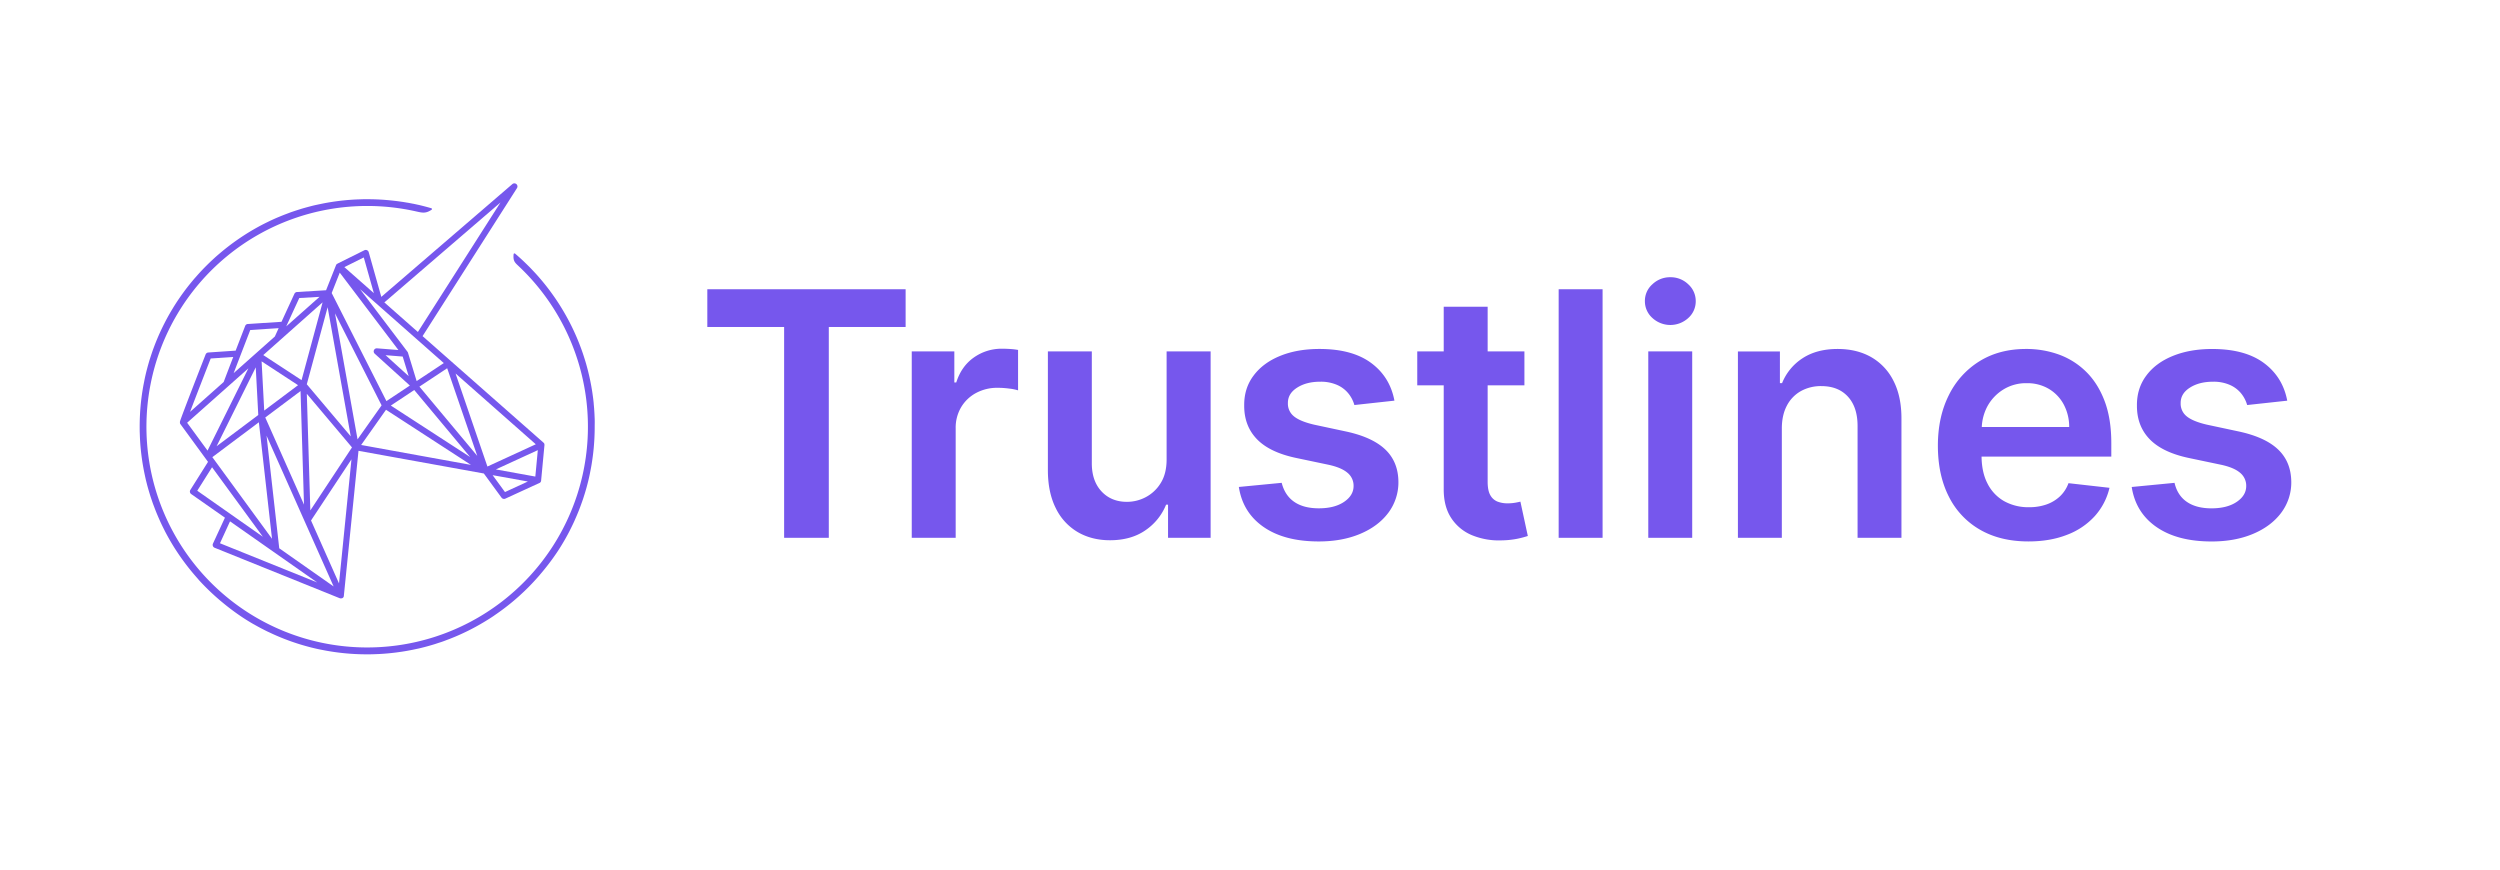 <svg id="Layer_2" data-name="Layer 2" xmlns="http://www.w3.org/2000/svg" viewBox="0 0 2133.9 742.23"><defs><style>.cls-1{fill:#7657ed;}</style></defs><polygon class="cls-1" points="603.74 279.1 669.3 279.1 669.3 459.05 707.43 459.05 707.43 279.1 773 279.1 773 246.89 603.74 246.89 603.74 279.1"/><path class="cls-1" d="M855.5,297.65a41,41,0,0,0-24.28,7.51c-7.1,5-12.07,12.11-15,21.29h-1.64V299.93H778.23V459.05h37.5V365.51a34.18,34.18,0,0,1,4.66-17.93,32.82,32.82,0,0,1,12.78-12.17,38,38,0,0,1,18.39-4.4,77.8,77.8,0,0,1,9.9.67,40.91,40.91,0,0,1,7.52,1.51V298.68a54.28,54.28,0,0,0-6.49-.78C859.9,297.74,857.58,297.65,855.5,297.65Z"/><path class="cls-1" d="M995.77,392.12q0,12.13-5,20.15a32.88,32.88,0,0,1-12.8,12.08,34.34,34.34,0,0,1-16,4q-13.47,0-21.76-8.91t-8.28-24V299.93h-37.5V401.24q0,19.06,6.73,32.47a47.75,47.75,0,0,0,18.69,20.42q12,7,27.61,7,17.93,0,30.2-8.49a48.12,48.12,0,0,0,17.66-21.86h1.67v28.28h36.35V299.93H995.77Z"/><path class="cls-1" d="M1148.92,368.3l-27.13-5.8q-12.12-2.81-17.35-7.15a13.7,13.7,0,0,1-5.13-11.3q-.11-8.07,7.82-13.14c5.28-3.39,11.81-5.09,19.64-5.09a34.67,34.67,0,0,1,14.7,2.81,25.61,25.61,0,0,1,9.58,7.35,27.78,27.78,0,0,1,5,9.74l34.18-3.74q-3.81-20.3-19.94-32.21t-44.07-11.91q-19.07,0-33.61,5.95T1070,320.6q-8.16,10.83-8,25.54-.09,17.39,10.89,28.74t33.88,16.1l27.13,5.7q11,2.38,16.22,6.84a14.23,14.23,0,0,1,5.24,11.29q0,8.08-8.13,13.57t-21.5,5.5q-13,0-21-5.5T1094,412.12l-36.58,3.53q3.42,21.94,21.24,34.23t47,12.28q19.88,0,35.23-6.43t24-17.86a43.3,43.3,0,0,0,8.74-26.48q-.11-17.08-11.13-27.65T1148.92,368.3Z"/><path class="cls-1" d="M1293.27,429.11a38.36,38.36,0,0,1-6.49.52,23.62,23.62,0,0,1-8.48-1.45,12.06,12.06,0,0,1-6.18-5.44c-1.56-2.66-2.32-6.51-2.32-11.55V328.93h31.38v-29H1269.8V261.81h-37.5v38.12h-22.59v29h22.59V417.4q-.09,14.93,6.47,24.86a38.78,38.78,0,0,0,17.88,14.66,60.49,60.49,0,0,0,25.37,4.31,72.47,72.47,0,0,0,13.53-1.46,83.73,83.73,0,0,0,8.54-2.28l-6.33-29.31C1296.73,428.45,1295.24,428.76,1293.27,429.11Z"/><rect class="cls-1" x="1330.41" y="246.89" width="37.49" height="212.16"/><path class="cls-1" d="M1425.76,236.63a21.73,21.73,0,0,0-15.32,6,18.82,18.82,0,0,0-6.42,14.35,19.09,19.09,0,0,0,6.35,14.39,22.64,22.64,0,0,0,30.68.06,19,19,0,0,0,6.36-14.34,19.17,19.17,0,0,0-6.36-14.41A21.54,21.54,0,0,0,1425.76,236.63Z"/><rect class="cls-1" x="1406.91" y="299.93" width="37.49" height="159.12"/><path class="cls-1" d="M1597.32,304.91q-12.3-7.05-28.75-7.05-17.82,0-29.89,7.87A45.34,45.34,0,0,0,1521.12,327h-1.86v-27h-35.85V459.05h37.49V365.81c0-7.66,1.45-14.18,4.3-19.57a30.06,30.06,0,0,1,11.92-12.39,35,35,0,0,1,17.47-4.29q14.49,0,22.72,9t8.24,25v95.51H1623V357.73q.11-19.05-6.68-32.42A47.76,47.76,0,0,0,1597.32,304.91Z"/><path class="cls-1" d="M1780.43,317.12a64.09,64.09,0,0,0-23.21-14.55,81.62,81.62,0,0,0-27.81-4.71q-22.82,0-39.68,10.41a70.51,70.51,0,0,0-26.26,29q-9.36,18.62-9.37,43.15,0,25,9.31,43.36a66.84,66.84,0,0,0,26.69,28.37q17.36,10,41.29,10,18.52,0,32.93-5.66A61.05,61.05,0,0,0,1788,440.55a54.56,54.56,0,0,0,12.58-24.18l-35-3.95a29,29,0,0,1-7.36,11.3,32.18,32.18,0,0,1-11.51,6.89,44.25,44.25,0,0,1-14.81,2.33,42.3,42.3,0,0,1-21.35-5.23,35.7,35.7,0,0,1-14.17-15.12c-3.28-6.36-4.88-14-5-22.85h110.75v-11.5q0-20.92-5.78-36.09T1780.43,317.12Zm-88.86,47.35a41.33,41.33,0,0,1,4.64-17.36,38.52,38.52,0,0,1,13.52-14.49,36.72,36.72,0,0,1,20.19-5.55,36,36,0,0,1,18.91,4.87,34.34,34.34,0,0,1,12.69,13.31,40.55,40.55,0,0,1,4.66,19.22Z"/><path class="cls-1" d="M1944.58,383.74q-11-10.56-33.61-15.44l-27.15-5.8q-12.13-2.81-17.36-7.15a13.76,13.76,0,0,1-5.13-11.3q-.09-8.07,7.83-13.14t19.63-5.09a34.48,34.48,0,0,1,14.7,2.81,25.69,25.69,0,0,1,9.6,7.35,27.94,27.94,0,0,1,5,9.74L1952.3,342q-3.85-20.3-20-32.21t-44.09-11.91q-19,0-33.61,5.95T1832,320.6q-8.12,10.83-8,25.54-.1,17.39,10.87,28.74T1868.7,391l27.15,5.7q11,2.38,16.19,6.84a14.2,14.2,0,0,1,5.24,11.29q0,8.08-8.13,13.57t-21.5,5.5q-12.95,0-21-5.5t-10.56-16.26l-36.55,3.53q3.42,21.94,21.23,34.23t47,12.28q19.89,0,35.22-6.43t24-17.86a43.12,43.12,0,0,0,8.76-26.48Q1955.62,394.31,1944.58,383.74Z"/><path class="cls-1" d="M507.63,359.32v-.14c0-1.6-.1-3.2-.17-4.76l0-.26c-.07-1.5-.17-3-.29-4.66l0-.31c-.12-1.44-.25-2.94-.41-4.56l0-.39c-.15-1.49-.32-3-.5-4.46l-.06-.45c-.19-1.47-.4-2.94-.61-4.35l-.08-.53c-.22-1.44-.46-2.86-.71-4.28l-.09-.54c-.26-1.41-.53-2.81-.81-4.21l-.12-.59c-.29-1.39-.59-2.77-.9-4.15l-.14-.59c-.32-1.38-.66-2.75-1-4.13l-.14-.53c-.35-1.37-.72-2.73-1.1-4.09l-.16-.58c-.39-1.35-.79-2.7-1.2-4l-.18-.56c-.45-1.45-.87-2.75-1.29-4l-.2-.61c-.45-1.3-.91-2.61-1.38-3.91l-.21-.57c-.48-1.3-1-2.61-1.48-3.9l-.21-.53c-.53-1.32-1.06-2.62-1.58-3.85l-.23-.56c-.55-1.28-1.11-2.56-1.68-3.83l-.22-.47c-.58-1.28-1.17-2.55-1.78-3.82l-.21-.44c-.62-1.28-1.25-2.55-1.9-3.81l-.2-.4c-.65-1.26-1.31-2.51-2-3.76l-.23-.42c-.68-1.25-1.37-2.49-2.08-3.72l-.19-.33c-.72-1.25-1.45-2.49-2.2-3.72l-.18-.3c-.77-1.26-1.54-2.5-2.33-3.73l-.09-.14q-1.22-1.89-2.48-3.77l-.1-.15c-.92-1.35-1.75-2.54-2.53-3.64l-.05-.08-.06-.07q-1.29-1.81-2.62-3.6l-.12-.17c-.87-1.16-1.75-2.3-2.64-3.44l-.24-.31q-1.35-1.71-2.74-3.39l-.17-.22c-.92-1.1-1.84-2.2-2.78-3.28l-.28-.33c-.91-1.05-1.84-2.09-2.77-3.12l-.36-.39c-.92-1-1.86-2-2.81-3l-.38-.4c-.94-1-1.89-2-2.85-2.92l-.44-.44c-1-1-2.07-2-3.14-3.06l-.06-.06c-2.45-2.34-5.09-4.71-7.84-7.06a.77.77,0,0,0-.77-.13.74.74,0,0,0-.46.63c-.55,5.63.91,7,4.1,10l.83.78a188.42,188.42,0,1,1-129.92-51.95,189.79,189.79,0,0,1,41.83,4.66c5.44,1.23,8.17,1.85,13.11-1.4a.75.75,0,0,0,.33-.73.74.74,0,0,0-.53-.61c-3.67-1.08-7.3-2-10.78-2.84l-.13,0c-1.45-.33-2.95-.66-4.58-1l-.16,0c-1.37-.28-2.88-.57-4.61-.88l-.15,0c-1.54-.27-3.1-.53-4.65-.77l-.16,0c-1.5-.23-3.09-.46-4.7-.66l-.1,0c-1.63-.2-3.24-.38-4.79-.54h-.1c-1.42-.15-3-.28-4.88-.44-4.92-.37-9.95-.56-14.95-.56-1.77,0-3.41,0-5,.06s-3.38.11-5,.19-3.27.19-4.95.31-3.21.27-4.92.44-3.24.35-4.88.56-3.23.43-4.84.68c-1.79.27-3.36.53-4.81.79-1.62.29-3.22.6-4.76.92s-3.19.67-4.73,1-3.1.73-4.67,1.14-3.13.83-4.64,1.25-3,.86-4.55,1.36h0c-1.41.44-2.9.92-4.54,1.47s-3,1-4.49,1.58-2.89,1.08-4.44,1.69-3,1.2-4.38,1.79l-.05,0c-1.43.6-2.87,1.23-4.29,1.87s-2.91,1.34-4.27,2-2.88,1.41-4.22,2.09c-2.72,1.39-5.5,2.9-8.27,4.5-1.3.74-2.65,1.54-4,2.36l0,0c-1.36.83-2.68,1.66-3.94,2.46l0,0a199.2,199.2,0,0,0-18.88,13.77c-1.28,1.07-2.45,2.05-3.56,3s-2.32,2-3.49,3.1c-4.57,4.15-9,8.59-13.19,13.18-1,1.12-2,2.29-3.09,3.49s-1.92,2.24-3,3.53l0,0a195.29,195.29,0,0,0-13.77,18.87c-.85,1.33-1.69,2.67-2.48,4l0,0c-.83,1.37-1.63,2.71-2.37,4-1.57,2.73-3.08,5.51-4.48,8.27-.74,1.43-1.44,2.85-2.1,4.22s-1.34,2.82-2,4.27-1.28,2.87-1.88,4.29l0,0c-.66,1.56-1.24,3-1.79,4.38s-1.15,3-1.69,4.44-1.08,3-1.58,4.5-1,3.09-1.48,4.54-.94,3.11-1.36,4.58-.83,3-1.26,4.64-.79,3.17-1.14,4.68-.71,3.18-1,4.72-.63,3.15-.92,4.76-.54,3.17-.8,4.81v0c-.23,1.52-.45,3.09-.67,4.82-.2,1.57-.39,3.21-.56,4.89s-.31,3.26-.44,4.92-.23,3.37-.31,4.95-.15,3.31-.19,5-.06,3.23-.06,5,0,3.42.06,5,.11,3.35.19,5,.18,3.21.31,5,.27,3.3.44,4.92.36,3.32.56,4.88.44,3.29.67,4.82v0c.27,1.72.53,3.29.8,4.81s.6,3.22.91,4.74v0c.31,1.52.65,3.11,1,4.72s.72,3,1.14,4.69.85,3.19,1.26,4.63.88,3,1.36,4.59.93,2.92,1.48,4.54,1,3,1.58,4.49,1.12,3,1.69,4.44c1.12,2.85,2.36,5.76,3.67,8.67,0,0,0,0,0,.05,1.27,2.82,2.64,5.67,4.07,8.45,0,0,0,0,0,.05,2.13,4.14,4.43,8.26,6.86,12.26l0,0c.8,1.32,1.64,2.66,2.48,4a194.69,194.69,0,0,0,16.78,22.44c1,1.15,2,2.31,3,3.44l0,.05a197.07,197.07,0,0,0,16.68,16.28c1.14,1,2.34,2,3.56,3A194.2,194.2,0,0,0,208.57,528h0c2.53,1.63,5.2,3.25,7.92,4.82l.06,0c2.81,1.61,5.59,3.12,8.27,4.48,1.38.71,2.77,1.41,4.15,2.07l.07,0c1.39.67,2.83,1.34,4.27,2,1.26.57,2.59,1.16,4.34,1.9,1.54.65,3,1.24,4.38,1.79s2.8,1.08,4.44,1.69,3,1.08,4.49,1.58,3,1,4.54,1.48h0c1.61.5,3.1.94,4.55,1.35s3.11.86,4.64,1.26,3.18.79,4.67,1.14,3.09.69,4.73,1c1.44.29,3,.59,4.76.91,1.61.28,3.22.55,4.81.79s3.11.46,4.84.68,3.38.41,4.88.56c1.69.17,3.34.32,4.92.44,1.76.13,3.38.23,4.95.31s3.32.15,5,.19,3.29.06,5,.06,3.41,0,5-.06,3.36-.11,5-.19,3.19-.18,4.95-.31c1.58-.12,3.23-.27,4.92-.44,1.5-.15,3.09-.33,4.89-.56s3.3-.44,4.82-.67h0c1.61-.24,3.22-.51,4.8-.79,1.76-.32,3.32-.62,4.77-.91,1.82-.38,3.32-.71,4.72-1s3-.72,4.68-1.14,3.07-.82,4.64-1.26,2.93-.85,4.59-1.36c1.49-.47,3-1,4.54-1.48s3-1,4.49-1.58,3.08-1.15,4.43-1.69,2.84-1.14,4.4-1.79c1.73-.74,3.07-1.33,4.32-1.9,2.85-1.29,5.71-2.66,8.5-4.09,5.55-2.85,11-6,16.28-9.36,1.26-.81,2.57-1.67,3.91-2.58a195.38,195.38,0,0,0,18.49-14.17l0,0c1.14-1,2.31-2,3.49-3.1l0,0c1.07-1,2.17-2,3.37-3.13s2.25-2.18,3.34-3.26,2.27-2.31,3.25-3.34c2.15-2.24,4.26-4.57,6.28-6.9,1-1.18,2-2.38,3-3.56A194.87,194.87,0,0,0,477.06,469c3.37-5.25,6.52-10.72,9.36-16.27l0-.05c1.44-2.81,2.81-5.66,4.07-8.45,0,0,0,0,0-.05,1.29-2.87,2.53-5.79,3.67-8.67.57-1.44,1.13-2.94,1.68-4.44s1.07-3,1.59-4.49,1-3.07,1.47-4.54.94-3.11,1.37-4.59.85-3.08,1.25-4.63.76-3,1.14-4.69.72-3.19,1-4.72v0c.31-1.52.61-3.12.91-4.74s.56-3.26.79-4.81v0c.23-1.49.45-3.07.68-4.82.2-1.57.38-3.17.56-4.88s.32-3.35.43-4.92.24-3.33.32-4.95.14-3.28.19-5,.06-3.31.06-5S507.67,360.91,507.63,359.32Z"/><path class="cls-1" d="M464.73,380a1.63,1.63,0,0,0,0-.38,1.36,1.36,0,0,0,0-.2c0-.12-.06-.24-.11-.4s0-.11,0-.15l0-.09c-.05-.08-.09-.16-.15-.24l0-.08-.07-.11a2.35,2.35,0,0,0-.36-.41L360.69,286.9l80.59-126.35a2.64,2.64,0,0,0-3.94-3.42L325.47,253.4l-10.75-38.15a2.62,2.62,0,0,0-3.71-1.64L288.11,225h0l.14.36h0l-.19-.33,0,0,0,0h0l-.11.07-.13.08a.78.78,0,0,0-.15.1l-.05,0-.05,0-.1.09.27.27-.32-.22-.05.05a1.14,1.14,0,0,0-.11.11l-.09.12L287,226a1,1,0,0,0-.08.11l-.08.17,0,.05-.06.11-8.46,21.3-24.78,1.5a2.64,2.64,0,0,0-2.25,1.54c-.53,1.16-5.38,11.63-11,23.9l-28.73,1.85a2.63,2.63,0,0,0-2.29,1.68c-.33.86-4.08,10.56-8.13,21.08l-23.36,1.59a2.66,2.66,0,0,0-2.28,1.67c-4.77,12.2-20.43,52.37-21.84,57.07l-.07.23a1.18,1.18,0,0,0,0,.2,2.88,2.88,0,0,0,0,.33v.07a3.31,3.31,0,0,0,0,.42.25.25,0,0,0,0,.08,2.4,2.4,0,0,0,.1.38l0,.12c0,.09.08.18.13.27l.1.17,0,0a.86.86,0,0,0,.07.1l23.56,32.24-15.06,23.93a2.64,2.64,0,0,0,.72,3.56L192,441.87,181.77,464a2.64,2.64,0,0,0,1.41,3.54L290,510.63l.08,0a1.62,1.62,0,0,0,.3.09l.08,0a2.17,2.17,0,0,0,.48.06H291a2.41,2.41,0,0,0,.5-.06l.27-.06.11,0,.19-.06.06,0,.11-.06.12-.06.07-.05.11-.08.25-.2a.6.6,0,0,0,.08-.08,1.42,1.42,0,0,0,.12-.13l.06-.07.11-.13s0-.05,0-.05l.05-.06.07-.14a1.59,1.59,0,0,0,.14-.3l0-.07a.5.5,0,0,0,0-.15,3.61,3.61,0,0,0,.08-.38l0-.07L306,384.8,413,404.16l15.09,20.63a2.69,2.69,0,0,0,3.22.84l29.11-13.37s.08,0,.06,0a2.11,2.11,0,0,0,.45-.28l.15-.12a3.17,3.17,0,0,0,.34-.37l.07-.09a3.14,3.14,0,0,0,.29-.54l0-.11-.37-.09.38,0a1.92,1.92,0,0,0,.09-.32.45.45,0,0,0,0-.11l0-.08,2.83-30A.28.28,0,0,0,464.73,380ZM244.32,278.59c5.1-11.16,9.66-21,11.13-24.21l17.28-1Zm83.75-20.47,99.14-85.32L356.69,283.37Zm79.3,131L358,330l23.7-15.69ZM293.93,228l16.58-8.26,8.59,30.47Zm39.66,118.17,20-13.26,47.7,57.19ZM402,396.82l-93.74-17,21.23-30.06Zm-54.16-96.53-40.54-53.48,71.52,63.1-23.19,15.36-7.39-24.18a2,2,0,0,0-.12-.32l0,0a3.64,3.64,0,0,0-.23-.39Zm-18.73,2.89,14.62,1.16,5.1,16.71Zm-7.29-5.86a2.63,2.63,0,0,0-2.63,1.58,2.66,2.66,0,0,0,.65,3l30,27.19-20,13.27-46.73-92.24L290,232.71l50.07,66.06Zm-21.38,84.57-35.55,53.79-3-99.53ZM159.73,360.84,212,314.41l-34.85,70.21Zm2.5-9.28C166.65,339.9,174.37,320,179.84,306l19.25-1.31c-4.57,11.89-7.32,19.07-8.16,21.35Zm37.21-33.07c3.78-9.88,9.71-25.26,14.18-36.83l24.23-1.56c-1.08,2.36-2.17,4.75-3.24,7.12ZM261.87,328l17.78-65.75,19.73,110.21Zm-77,52.9,33.43-67.35,2.15,40.69Zm-3.62,9.3,39.71-29.76,11.22,99.44Zm78.23,40.51-33.06-74.36,30.11-22.56Zm-33.95-80.28-2.23-42,31.11,20.35Zm-.81-47.36,50.64-45-17.95,66.39ZM181,398.83l43.37,59.33-56-39.29Zm89.76,98.34-83-33.47L196.34,445Zm14,3.39L238.35,468l-10.83-96.1ZM300,392.06,289.37,498l-23.89-53.73ZM325.71,346,305.19,375,285.93,267.44Zm131.62,33.22-41.29,19-27.2-79.42Zm1.73,5-2.13,22.56-33.69-6.1ZM450.57,411l-19.54,9-10.55-14.42ZM288.11,225.47Zm-.27.17ZM154,360.86ZM292.59,509.77Z"/></svg>